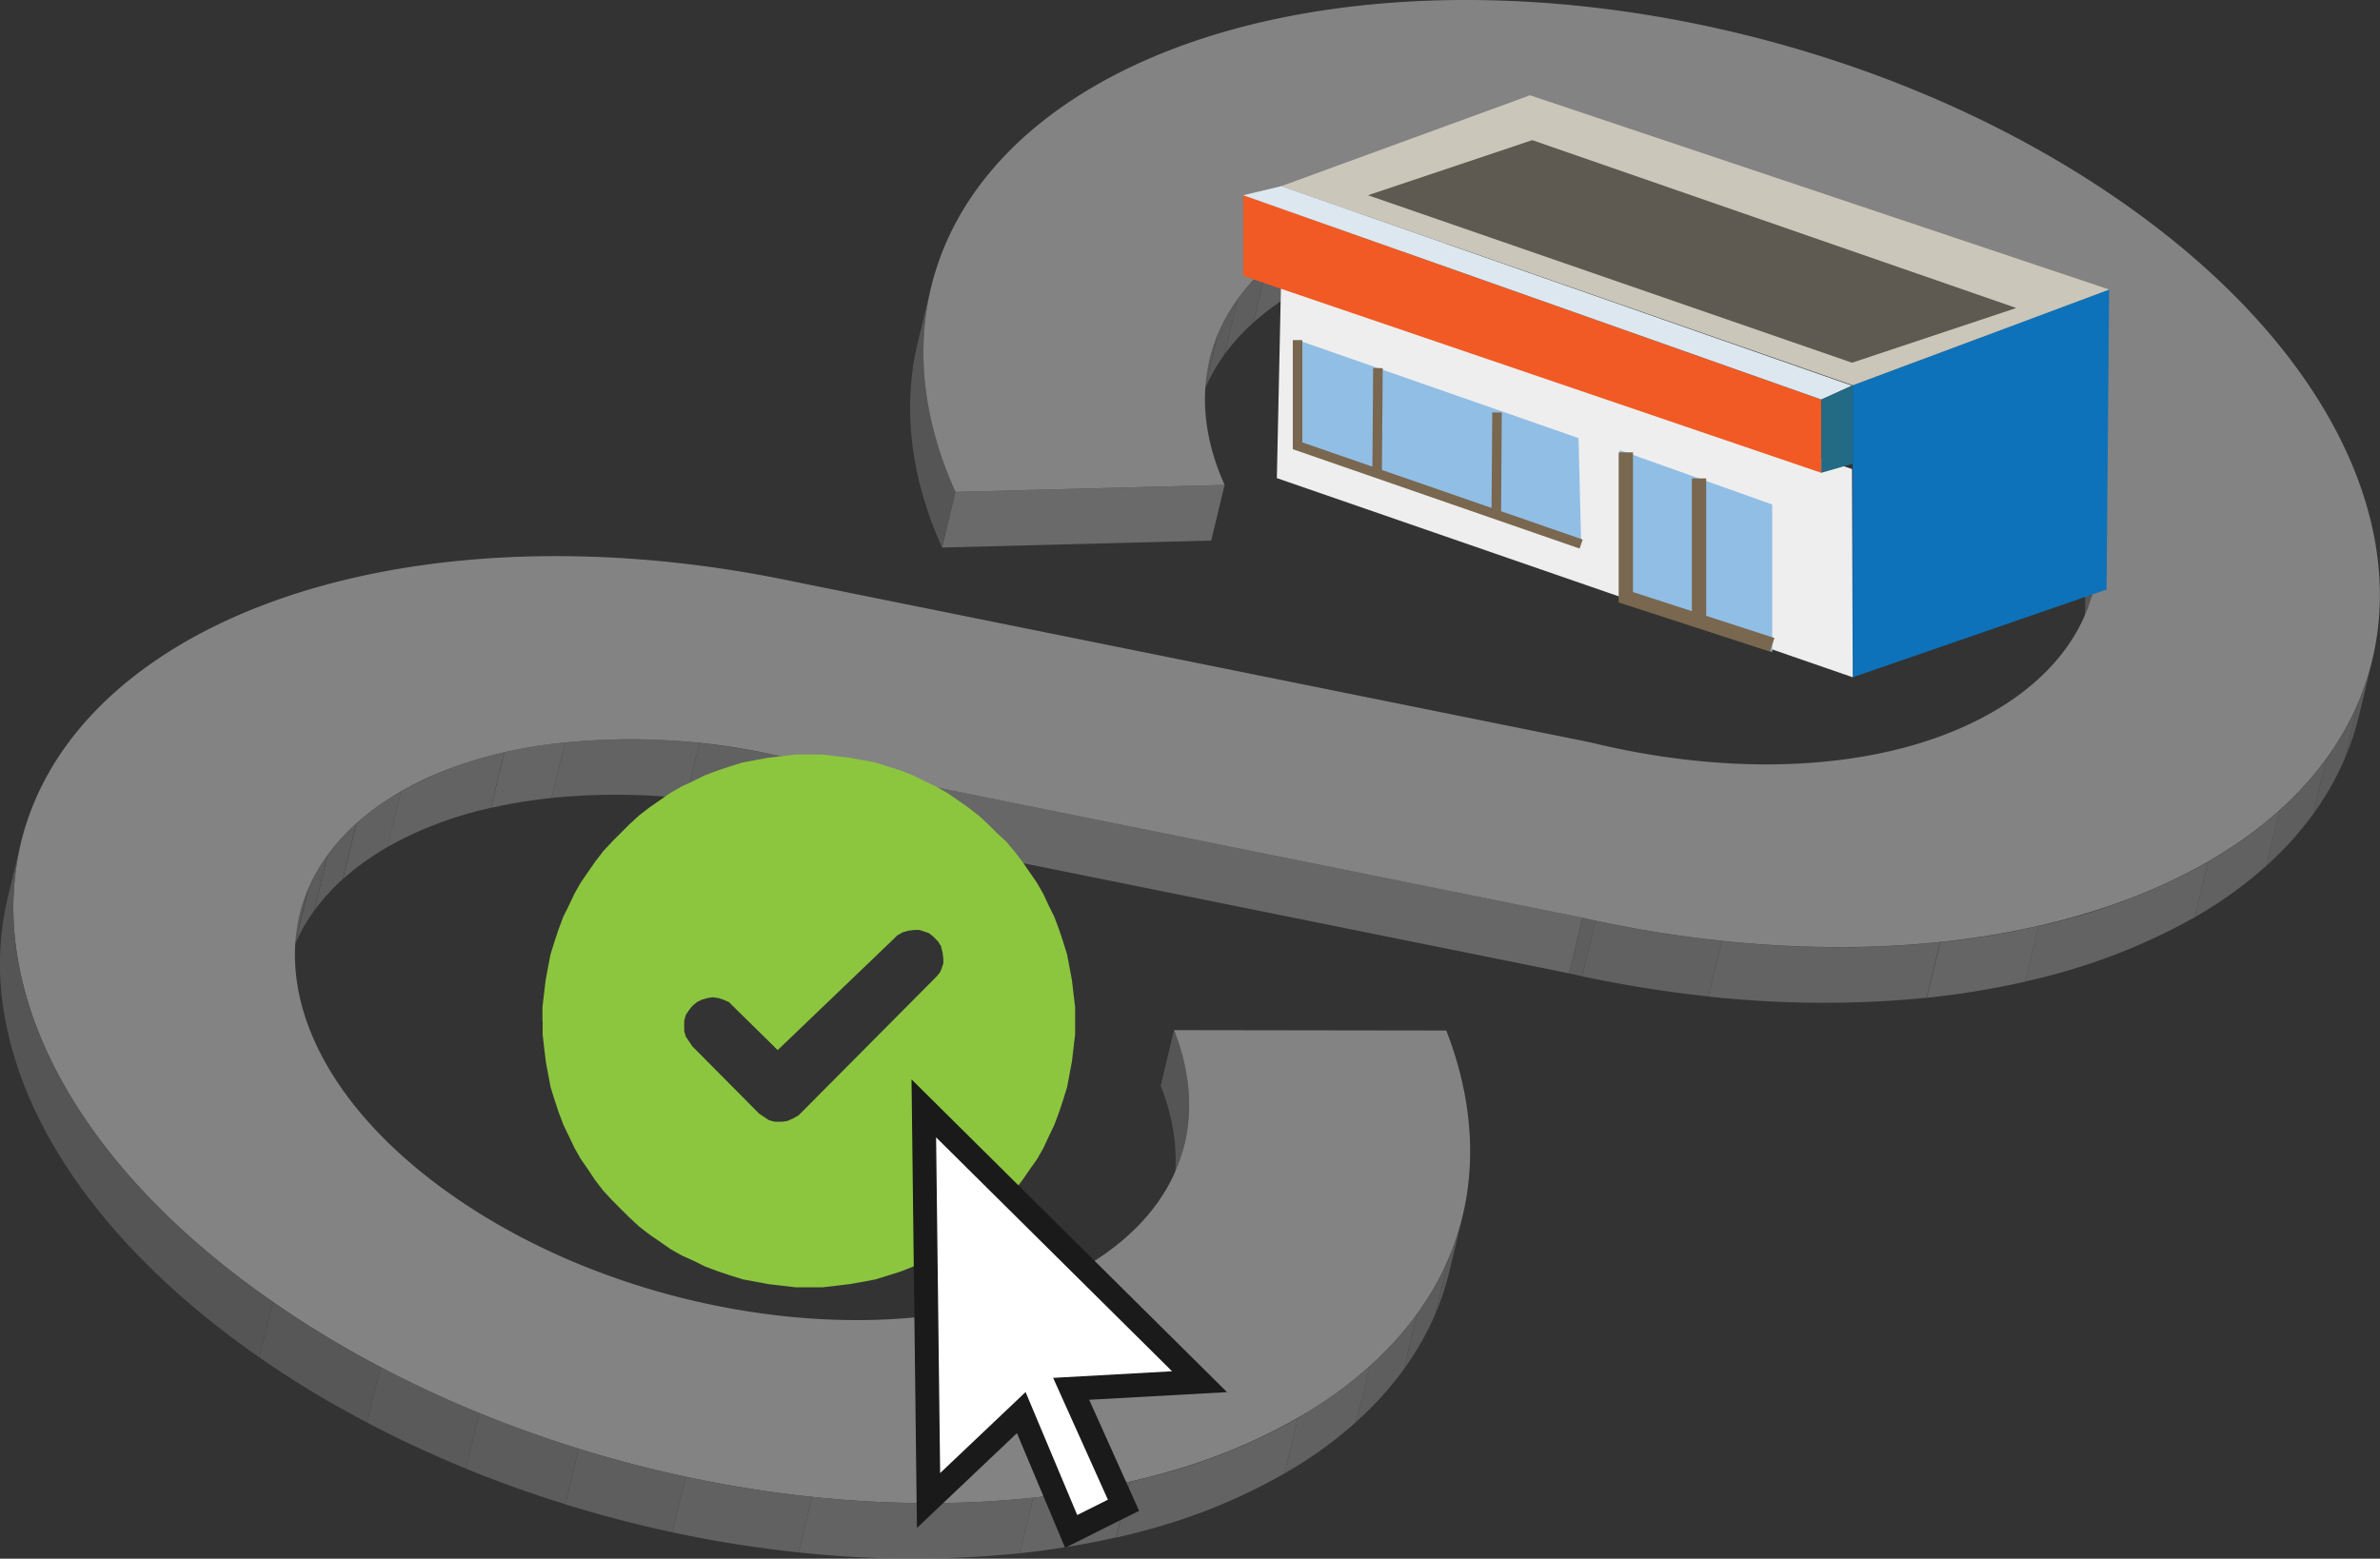 <svg xmlns="http://www.w3.org/2000/svg" xmlns:xlink="http://www.w3.org/1999/xlink" viewBox="0 0 498.46 326.52"><rect x="0" y="0" width="498.46" height="326.52" fill="#333333" stroke="none"/><defs><style>.cls-1,.cls-31,.cls-32{fill:none;}.cls-2{opacity:0.5;}.cls-3{isolation:isolate;}.cls-4{clip-path:url(#clip-path);}.cls-5{fill:#787878;}.cls-6{fill:#7c7c7c;}.cls-7{fill:#818181;}.cls-8{fill:#858585;}.cls-9{fill:#8a8a8a;}.cls-10{fill:#8f8f8f;}.cls-11{fill:#939393;}.cls-12{fill:#989898;}.cls-13{fill:#a2a2a2;}.cls-14{clip-path:url(#clip-path-2);}.cls-15{clip-path:url(#clip-path-3);}.cls-16{fill:#9b9b9b;}.cls-17{clip-path:url(#clip-path-4);}.cls-18{clip-path:url(#clip-path-5);}.cls-19{fill:#d3d3d3;}.cls-20{clip-path:url(#clip-path-6);}.cls-21{fill:#8cc63f;}.cls-22{fill:#fff;stroke:#1a1a1a;stroke-width:5px;}.cls-22,.cls-31,.cls-32{stroke-miterlimit:10;}.cls-23{fill:#0d72b9;}.cls-24{fill:#cac6ba;}.cls-25{fill:#5e5951;}.cls-26{fill:#efeeee;}.cls-27{fill:#91bee5;}.cls-28{fill:#f15a24;}.cls-29{fill:#dde7ef;}.cls-30{fill:#236a84;}.cls-31,.cls-32{stroke:#79674f;}.cls-31{stroke-width:3px;}.cls-32{stroke-width:2px;}</style><clipPath id="clip-path"><path class="cls-1" d="M438.56,123.17l-2.81,11.65c4.61-19.14-7.11-42-33.74-59.95a148.8,148.8,0,0,0-52.27-21.64,140.12,140.12,0,0,0-47.65-2.08c-12.13,1.7-23,5.27-31.72,10.59C259.64,68.3,252.92,77.05,250.53,87l2.81-11.65c2.38-9.9,9.11-18.65,19.84-25.21,8.71-5.32,19.59-8.89,31.72-10.59a140.13,140.13,0,0,1,47.65,2.08,148.8,148.8,0,0,1,52.27,21.64C431.45,81.19,443.16,104,438.56,123.17Z"/></clipPath><clipPath id="clip-path-2"><path class="cls-1" d="M192.18,71.9,195,60.25c-3.2,13.3-1.6,27.88,5.12,42.8L197.3,114.7C190.58,99.78,189,85.2,192.18,71.9Z"/></clipPath><clipPath id="clip-path-3"><path class="cls-1" d="M496.87,138.26l-2.81,11.66c-3.81,15.81-14.46,30.08-32.26,41-14.06,8.59-31.76,14.5-51.71,17.3q-5.88.82-12,1.29c-22.06,1.67-45.95-.26-69.47-5.57l2.81-11.65c23.52,5.31,47.4,7.24,69.47,5.57q6.12-.47,12-1.29c20-2.8,37.64-8.71,51.71-17.31C482.41,168.35,493.06,154.08,496.87,138.26Z"/></clipPath><clipPath id="clip-path-4"><path class="cls-1" d="M59.93,203.36l2.81-11.65c2.39-9.93,9.15-18.57,19.86-25.11,8.71-5.33,19.58-8.89,31.71-10.6A140.06,140.06,0,0,1,162,158.08c.82.17,1.63.35,2.46.47L161.6,170.2c-.82-.12-1.64-.3-2.45-.47a140.12,140.12,0,0,0-47.65-2.08c-12.13,1.71-23,5.27-31.71,10.6C69.08,184.79,62.32,193.43,59.93,203.36Z"/></clipPath><clipPath id="clip-path-5"><path class="cls-1" d="M248.08,239.69l-2.8,11.65c1.78-7.42,1.1-15.52-2.18-23.93l2.8-11.65C249.19,224.17,249.87,232.27,248.08,239.69Z"/></clipPath><clipPath id="clip-path-6"><path class="cls-1" d="M306.33,254.78l-2.8,11.65c-.42,1.73-.92,3.45-1.5,5.14-4.87,14.08-15.53,26.46-30.81,35.81A119.5,119.5,0,0,1,242,320a161.18,161.18,0,0,1-22.26,4.68c-51.65,7.26-115.49-6.57-163-38.66C25,264.6,5.16,238.4.86,212.22a60.25,60.25,0,0,1,.73-24l2.8-11.65a60.26,60.26,0,0,0-.72,24C8,226.75,27.78,253,59.47,274.32c47.56,32.09,111.4,45.92,163,38.66a161.33,161.33,0,0,0,22.27-4.68A119.43,119.43,0,0,0,274,295.73c15.29-9.35,25.94-21.73,30.81-35.81C305.41,258.23,305.92,256.51,306.33,254.78Z"/></clipPath></defs><title>E Commerce</title><g id="Layer_2" data-name="Layer 2"><g id="Layer_2-2" data-name="Layer 2"><g class="cls-2"><g class="cls-3"><g class="cls-3"><g class="cls-4"><g class="cls-3"><path class="cls-5" d="M438.56,123.17l-2.81,11.65c4.52-18.78-6.67-41.13-32.26-58.94l2.8-11.65c25.59,17.81,36.79,40.16,32.27,58.94"/><path class="cls-6" d="M406.29,64.23l-2.8,11.65-1.48-1a134.5,134.5,0,0,0-12.51-7.46l2.8-11.65a132.51,132.51,0,0,1,12.52,7.46c.49.34,1,.67,1.47,1"/><path class="cls-7" d="M392.3,55.76l-2.8,11.65q-6.13-3.22-12.69-5.91l2.8-11.65q6.56,2.68,12.69,5.91"/><path class="cls-8" d="M379.61,49.85l-2.8,11.65c-4.14-1.68-8.38-3.21-12.71-4.55l2.8-11.65q6.51,2,12.71,4.55"/><path class="cls-9" d="M366.9,45.3,364.1,57c-4.49-1.39-9.08-2.59-13.73-3.59l2.81-11.65q7,1.5,13.72,3.59"/><path class="cls-10" d="M353.18,41.71l-2.81,11.65-.63-.13a155,155,0,0,0-15.47-2.44l2.8-11.65a155.21,155.21,0,0,1,15.48,2.44l.63.13"/><path class="cls-11" d="M337.07,39.14l-2.8,11.65a135.36,135.36,0,0,0-28.15-.14L308.93,39a135.26,135.26,0,0,1,28.14.14"/><path class="cls-12" d="M308.93,39l-2.81,11.65c-1.36.15-2.7.31-4,.5q-4.47.63-8.69,1.59l2.8-11.65c2.81-.64,5.72-1.17,8.7-1.59,1.33-.19,2.67-.35,4-.5"/><path class="cls-11" d="M296.2,41.09l-2.8,11.65A78,78,0,0,0,271.72,61l2.8-11.66a78.51,78.51,0,0,1,21.68-8.2"/><path class="cls-10" d="M274.52,49.29,271.72,61l-1.35.79a53.68,53.68,0,0,0-7.88,5.84l2.8-11.65a53.79,53.79,0,0,1,7.89-5.84l1.34-.8"/><path class="cls-9" d="M265.29,55.93l-2.8,11.65a42.37,42.37,0,0,0-6.05,6.69l2.8-11.65a43.37,43.37,0,0,1,6.05-6.69"/><path class="cls-8" d="M259.24,62.62l-2.8,11.65a37.07,37.07,0,0,0-4.1,7.21l2.81-11.65a37,37,0,0,1,4.09-7.21"/><path class="cls-7" d="M255.15,69.83l-2.81,11.65A35.76,35.76,0,0,0,250.53,87l2.81-11.65a34.7,34.7,0,0,1,1.81-5.47"/></g></g></g><polygon class="cls-13" points="256.48 101.59 253.67 113.24 197.3 114.7 200.1 103.05 256.48 101.59"/><g class="cls-3"><g class="cls-14"><g class="cls-3"><path class="cls-5" d="M200.11,103.05,197.3,114.7c-6.72-14.92-8.32-29.5-5.12-42.8L195,60.25c-3.2,13.3-1.6,27.88,5.12,42.8"/></g></g></g><g class="cls-3"><g class="cls-15"><g class="cls-3"><path class="cls-7" d="M496.87,138.26l-2.81,11.66a56.52,56.52,0,0,1-2.93,8.87l2.8-11.65a56.33,56.33,0,0,0,2.94-8.88"/><path class="cls-8" d="M493.93,147.14l-2.8,11.65a59.94,59.94,0,0,1-6.65,11.73l2.8-11.65a59.44,59.44,0,0,0,6.65-11.73"/><path class="cls-9" d="M487.28,158.87l-2.8,11.65a69.49,69.49,0,0,1-9.84,10.86l2.81-11.65a69.42,69.42,0,0,0,9.83-10.86"/><path class="cls-10" d="M477.45,169.73l-2.81,11.65a86.87,86.87,0,0,1-12.84,9.5l-2.17,1.29,2.8-11.65c.74-.43,1.46-.86,2.18-1.3a87.36,87.36,0,0,0,12.84-9.49"/><path class="cls-11" d="M462.43,180.52l-2.8,11.65a128.53,128.53,0,0,1-35.5,13.44L426.94,194a128.34,128.34,0,0,0,35.49-13.44"/><path class="cls-12" d="M426.94,194l-2.81,11.65c-4.53,1-9.22,1.89-14,2.57q-3.24.45-6.57.8l2.8-11.65q3.33-.35,6.58-.8,7.23-1,14-2.57"/><path class="cls-11" d="M406.32,197.33,403.52,209c-1.8.19-3.61.35-5.44.49a224.44,224.44,0,0,1-40.28-.73l2.81-11.65a224.42,224.42,0,0,0,40.28.73c1.83-.14,3.64-.3,5.43-.49"/><path class="cls-10" d="M360.61,197.09l-2.81,11.65a255.87,255.87,0,0,1-26.4-4.22l2.81-11.65a255.44,255.44,0,0,0,26.4,4.22"/><path class="cls-9" d="M334.21,192.87l-2.81,11.65-2.79-.62,2.81-11.65,2.79.62"/></g></g></g><polygon class="cls-16" points="331.42 192.25 328.61 203.9 161.6 170.2 164.41 158.55 331.42 192.25"/><g class="cls-3"><g class="cls-17"><g class="cls-3"><path class="cls-10" d="M164.41,158.55,161.6,170.2c-.82-.12-1.64-.3-2.45-.47a155.21,155.21,0,0,0-15.48-2.44l2.81-11.65A155,155,0,0,1,162,158.08c.82.17,1.63.35,2.46.47"/><path class="cls-11" d="M146.48,155.64l-2.81,11.65a135.24,135.24,0,0,0-28.14-.13l2.81-11.65a135.24,135.24,0,0,1,28.14.13"/><path class="cls-12" d="M118.34,155.51l-2.81,11.65c-1.35.14-2.7.3-4,.49q-4.47.63-8.69,1.59l2.8-11.65q4.23-1,8.7-1.59c1.33-.19,2.67-.35,4-.49"/><path class="cls-11" d="M105.61,157.59l-2.8,11.65a78,78,0,0,0-21.67,8.21L84,165.79a78.25,78.25,0,0,1,21.66-8.2"/><path class="cls-10" d="M84,165.79l-2.81,11.66-1.35.8a54.55,54.55,0,0,0-8,5.9l2.81-11.65a53.32,53.32,0,0,1,8-5.9c.44-.28.89-.54,1.35-.81"/><path class="cls-9" d="M74.61,172.5,71.8,184.15a43.1,43.1,0,0,0-6,6.67l2.81-11.65a42.59,42.59,0,0,1,6-6.67"/><path class="cls-8" d="M68.58,179.17l-2.81,11.65a37,37,0,0,0-4,7.13l2.81-11.65a35.67,35.67,0,0,1,4-7.13"/><path class="cls-7" d="M64.53,186.3,61.72,198a35.35,35.35,0,0,0-1.79,5.41l2.81-11.65a33.29,33.29,0,0,1,1.79-5.41"/></g></g></g><g class="cls-3"><g class="cls-18"><g class="cls-3"><path class="cls-5" d="M248.08,239.69l-2.8,11.65c1.78-7.42,1.1-15.52-2.18-23.93l2.8-11.65c3.29,8.41,4,16.51,2.18,23.93"/></g></g></g><path class="cls-19" d="M279,1.9c23.76-3.34,50.47-2.31,77.59,3.38,31.3,6.58,60.79,18.77,85.26,35.29,65.42,44.12,75.61,106.33,22.73,138.65-14.07,8.6-31.76,14.51-51.71,17.31q-5.88.83-12,1.29c-22.07,1.67-45.95-.26-69.47-5.57l-167-33.7c-.83-.12-1.64-.3-2.46-.47A140.06,140.06,0,0,0,114.31,156c-12.13,1.71-23,5.27-31.71,10.6-15.73,9.6-22.93,23.74-20.3,39.81s14.79,32.14,34.23,45.26c29.18,19.68,68.36,28.17,100.05,23.72,11.9-1.67,22.74-5.17,31.6-10.59,18.91-11.56,25.37-29.44,17.72-49l57,.08c5.94,15.22,6.6,30.47,1.9,44.08C300,274,289.31,286.38,274,295.73a119.43,119.43,0,0,1-29.24,12.57A161.33,161.33,0,0,1,222.51,313c-51.64,7.26-115.48-6.57-163-38.66C27.78,253,8,226.75,3.67,200.57s7.46-49.24,33.08-64.9C51,127,68.68,121.18,88.44,118.4c23.72-3.34,50.38-2.31,77.46,3.36L333,155.5c18.94,4.63,37.58,5.79,54,3.48,12.09-1.69,22.95-5.28,31.78-10.68,32.45-19.84,26.2-58-13.94-85.08a148.8,148.8,0,0,0-52.27-21.64A140.13,140.13,0,0,0,304.9,39.5c-12.13,1.7-23,5.27-31.72,10.59-19.58,12-25.82,31.22-16.7,51.5l-56.37,1.46c-14.87-33-4.69-64.38,27.22-83.88C241.54,10.48,259.26,4.67,279,1.9Z"/><g class="cls-3"><g class="cls-20"><g class="cls-3"><path class="cls-7" d="M306.33,254.78l-2.8,11.65c-.42,1.73-.92,3.45-1.5,5.14-.42,1.21-.89,2.41-1.39,3.6l2.8-11.65c.51-1.19,1-2.39,1.39-3.6.58-1.69,1.09-3.41,1.5-5.14"/><path class="cls-8" d="M303.44,263.52l-2.8,11.65A59.71,59.71,0,0,1,294,286.88l2.81-11.65a60.18,60.18,0,0,0,6.65-11.71"/><path class="cls-9" d="M296.79,275.23,294,286.88a70.64,70.64,0,0,1-10,11l2.8-11.65a70.71,70.71,0,0,0,10-11"/><path class="cls-10" d="M286.82,286.24,284,297.89a86.36,86.36,0,0,1-12.8,9.49c-.72.44-1.46.87-2.2,1.3L271.83,297c.74-.43,1.47-.86,2.19-1.3a86.36,86.36,0,0,0,12.8-9.49"/><path class="cls-11" d="M271.83,297,269,308.68A121,121,0,0,1,242,320c-2.68.77-5.42,1.47-8.2,2.11l2.81-11.65q4.17-1,8.2-2.11a121.44,121.44,0,0,0,27-11.27"/><path class="cls-12" d="M236.58,310.41l-2.81,11.65q-6.86,1.56-14.06,2.57-3,.44-6.13.76l2.8-11.65c2.06-.22,4.11-.47,6.13-.76,4.8-.67,9.5-1.53,14.07-2.57"/><path class="cls-11" d="M216.38,313.74l-2.8,11.65a221.19,221.19,0,0,1-46.28-.18l2.81-11.65a221.09,221.09,0,0,0,46.27.18"/><path class="cls-10" d="M170.11,313.56l-2.81,11.65A252.49,252.49,0,0,1,140.82,321l2.81-11.65a252.07,252.07,0,0,0,26.48,4.23"/><path class="cls-9" d="M143.63,309.33,140.82,321c-7.52-1.61-15-3.56-22.43-5.86l2.81-11.65c7.4,2.3,14.9,4.25,22.43,5.86"/><path class="cls-8" d="M121.2,303.47l-2.81,11.65q-10.56-3.27-20.81-7.45L100.39,296c6.81,2.78,13.77,5.27,20.81,7.45"/><path class="cls-7" d="M100.39,296l-2.81,11.65c-7.06-2.89-14-6.1-20.68-9.63l2.81-11.65q10,5.3,20.68,9.63"/><path class="cls-6" d="M79.71,286.39,76.9,298A213,213,0,0,1,56.67,286c-.78-.52-1.56-1.05-2.33-1.59l2.81-11.65c.77.53,1.54,1.07,2.32,1.59a214.39,214.39,0,0,0,20.24,12.07"/><path class="cls-5" d="M57.15,272.73l-2.81,11.65C24,263.31,5.06,237.76.86,212.22a60.25,60.25,0,0,1,.73-24l2.8-11.65a60.26,60.26,0,0,0-.72,24c4.19,25.53,23.14,51.09,53.48,72.16"/></g></g></g></g></g><path class="cls-21" d="M113.61,213.86h0V211l.33-2.84.34-2.85.5-2.69.51-2.67.84-2.69.83-2.51,1-2.68,1.17-2.35,1.18-2.51,1.33-2.34,1.51-2.19,1.51-2.18,1.67-2.17,1.85-2,1.84-1.84,1.85-1.85,2-1.84,2.18-1.68,2.18-1.51,2.17-1.5,2.35-1.35,2.51-1.17,2.35-1.17,2.68-1,2.51-.84,2.68-.84,2.69-.5,2.67-.5,2.85-.33,2.85-.34h5.71l2.84.34,2.85.33,2.68.5,2.68.5,2.69.84,2.67.84,2.52,1,2.35,1.17,2.51,1.17,2.35,1.35,2.18,1.5,2.17,1.51,2.18,1.68,2,1.84,1.85,1.85,2,1.84,1.67,2,1.68,2.17,1.5,2.18,1.52,2.19,1.34,2.34,1.17,2.51,1.17,2.35,1,2.68.83,2.51.84,2.69.5,2.67.51,2.69.33,2.85.34,2.84v2.85h0v2.85l-.34,2.85-.33,2.85-.51,2.68-.5,2.68-.84,2.68-.83,2.52-1,2.68L219.69,238l-1.17,2.52-1.34,2.34L215.66,245l-1.5,2.18-1.68,2.18-1.67,2-2,1.85L207,255.08l-2,1.85-2.18,1.68-2.17,1.5-2.18,1.51L196.06,263l-2.51,1.18-2.35,1.17-2.52,1-2.67.84-2.69.84-2.68.5L178,269l-2.85.34-2.84.33h-5.71l-2.85-.33-2.85-.34-2.67-.5-2.69-.5-2.68-.84-2.51-.84-2.68-1-2.35-1.17L142.77,263l-2.35-1.34-2.17-1.51-2.18-1.5-2.18-1.68-2-1.85L130,253.25l-1.84-1.85-1.85-2-1.67-2.18L123.16,245l-1.51-2.18-1.33-2.34L119.14,238,118,235.65,117,233l-.83-2.52-.84-2.68-.51-2.68-.5-2.68-.34-2.85-.33-2.85v-2.85ZM163.38,235h.33l1.18-.17,1.17-.51,1.18-.66.84-.84,28.14-28.32h0l.68-.84.33-.83.34-1v-1h0l-.17-1.33-.34-1.35-.66-1-1-1h0l-.84-.67-1-.34-1-.33h-1l-1.33.17-1.18.33-1.17.67-1,1-24,23-9.38-9.22h0l-.84-.84-1.17-.5-1-.33-1.17-.18h0l-1.17.18-1.17.33-1,.5-1,.84h0l-.67.84-.67,1-.34,1.18v1.17h0V216l.34,1.17.67,1,.67,1L159,233.3h0l1,.67,1,.67,1.17.34Z"/><polygon class="cls-22" points="193.48 232.19 194.47 314.34 213.89 295.92 224.34 320.81 235.3 315.33 224.34 290.94 251.23 289.45 193.48 232.19"/><polygon class="cls-23" points="441.73 60.65 441.19 123.5 388.03 141.88 388.03 80.72 441.73 60.65"/><polygon class="cls-24" points="268.34 39 320.44 19.96 441.73 60.65 388.03 80.72 268.34 39"/><polygon class="cls-25" points="387.88 75.98 286.51 40.9 320.91 29.36 422.28 64.52 387.88 75.98"/><polygon class="cls-26" points="388.03 141.88 267.42 100.16 268.34 57.33 387.88 98.26 388.03 141.88"/><polygon class="cls-27" points="331.15 113.97 271.76 93.2 271.76 71.24 330.61 91.78 331.15 113.97"/><polygon class="cls-28" points="381.44 99.05 260.39 57.8 260.39 40.9 381.44 83.72 381.44 99.05"/><polygon class="cls-29" points="381.44 83.7 260.39 40.9 268.34 39 387.88 80.79 381.44 83.7"/><polygon class="cls-30" points="388.03 97.15 381.44 99.05 381.44 83.72 388.03 80.72 388.03 97.15"/><polygon class="cls-27" points="371.17 136.56 339.24 125.76 339.24 94.31 371.17 105.69 371.17 136.56"/><polyline class="cls-31" points="340.51 94.76 340.51 125.12 371.17 135.08"/><line class="cls-31" x1="355.84" y1="100.22" x2="355.84" y2="130.1"/><polyline class="cls-32" points="271.76 71.24 271.76 93.39 331.15 113.97"/><line class="cls-32" x1="288.59" y1="77.11" x2="288.42" y2="99.32"/><line class="cls-32" x1="313.53" y1="86.41" x2="313.38" y2="107.28"/></g></g></svg>